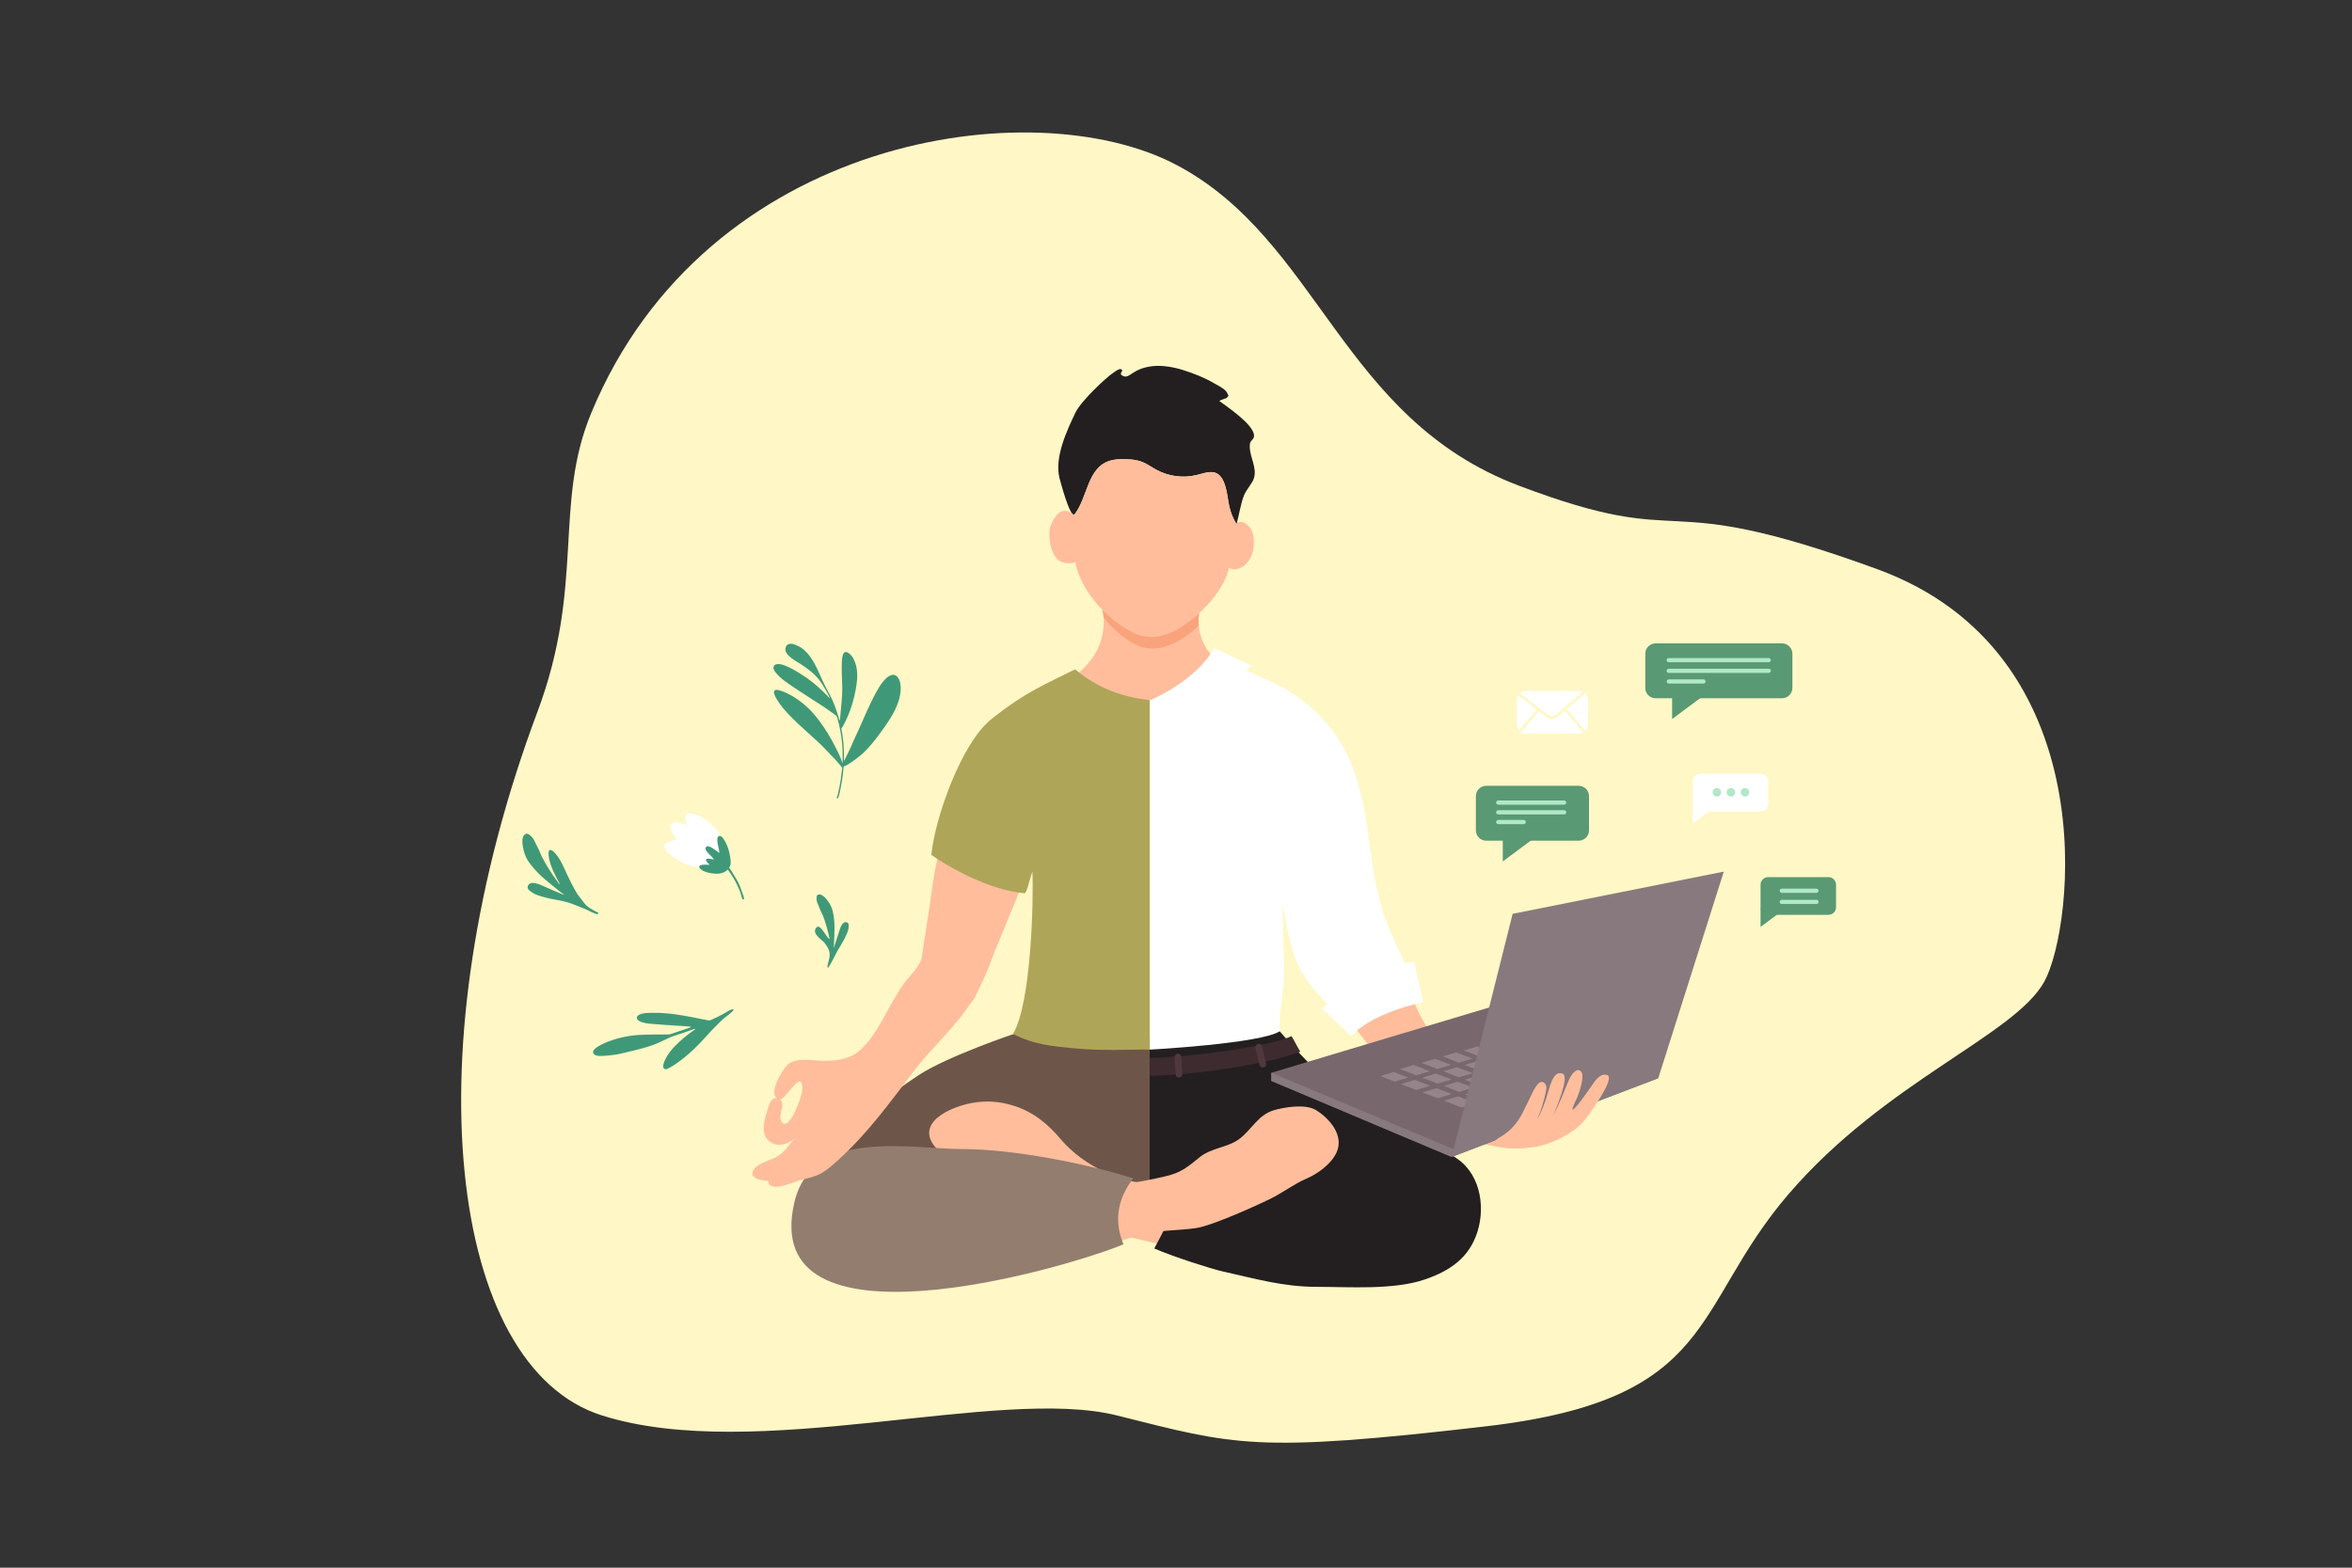 <?xml version="1.0" encoding="UTF-8"?>
<!-- Generator: Adobe Illustrator 28.0.0, SVG Export Plug-In . SVG Version: 6.00 Build 0)  -->
<svg xmlns="http://www.w3.org/2000/svg" xmlns:xlink="http://www.w3.org/1999/xlink" version="1.1" id="Layer_1" x="0px" y="0px" viewBox="0 0 3000 2000" style="enable-background:new 0 0 3000 2000;" xml:space="preserve">
<rect x="0" y="0" width="3000" height="2000" fill="#333333" stroke="none"/>
<style type="text/css">
	.st0{fill:#FFF7C5;}
	.st1{fill-rule:evenodd;clip-rule:evenodd;fill:#3F9978;}
	.st2{fill-rule:evenodd;clip-rule:evenodd;fill:#FFFFFF;}
	.st3{fill:#599973;}
	.st4{fill:#B1E8C7;}
	.st5{fill:#FFFFFF;}
	.st6{fill:#FFBD9C;}
	.st7{fill:#6D5649;}
	.st8{fill:#AFA558;}
	.st9{fill:#F9A37D;}
	.st10{fill:#231F20;}
	.st11{fill:#937D6F;}
	.st12{fill:#78686D;}
	.st13{fill:#87797D;}
	.st14{fill:#95858A;}
	.st15{fill:#3D2B2F;}
	.st16{fill:#50383E;}
</style>
<path class="st0" d="M685.4,908.4c61-162.7,20.2-264.6,68.8-381.7c146.7-353.9,563.9-412.6,746.2-316.4s209.8,323.2,436.7,409.2  s165.1,0,457.3,106.6s251,457.3,213.2,526.1s-202.9,127.2-326.7,271.7s-89.4,261.3-385.1,295.7s-319.8,24.1-471.1-13.8  s-460.8,61.9-656.8,0S524,1339.2,685.4,908.4z"></path>
<path class="st1" d="M763.5,1164.7c-1.6,2.6-3.2,1.2-6.1,0.1c-2.7-1-5.3-2.2-7.8-3.7c-1.1-0.6-2.3-1-3.5-1.5  c-5.3-2.1-10.5-4.3-15.8-6.3c-6.8-2.6-13.9-4.1-21-5.4c-7.5-1.3-15-3-22.2-5.4c-2.8-0.9-5.6-2-8-3.7c-2.7-1.9-7.3-4.2-5.8-8.4  c2.7-7.5,14.2-2.4,18.8-0.4c4.7,2,9.4,4.1,14.1,6.2c3.9,1.7,7.8,3.3,11.8,5c0.6,0.2,1.1,0.5,1.8,0.6c-1.5-1.2-3-2.3-4.5-3.5  c-4.1-3.2-8.1-6.4-12.1-9.7c-2.9-2.4-5.9-4.8-8.7-7.3c-7.2-6.2-13.7-13-19.4-20.7c-3.4-4.7-5.7-9.9-7.1-15.5  c-0.8-3.3-1.5-6.6-1.7-10c-0.1-2.7-0.1-5.5,1.1-8c1.1-2.3,3.8-4.6,6.5-3c1.2,0.7,2.3,1.7,3.4,2.6c1.6,1.4,2.8,3.1,3.8,4.9  c1.6,2.9,2.7,6,4.4,8.9c2.4,4.1,3.8,8.9,6,13.1c2.4,4.7,5,9.4,7.9,13.9c3.7,6,7.6,11.9,11.9,17.5c0.7,0.9,1.4,1.8,2.1,2.7  c0.1,0.1,0.3,0.3,0.6,0.5c-0.1-0.8-0.4-1.3-0.6-1.8c-2.8-4.9-5.4-9.9-7.7-15.1c-2.5-5.5-4.4-11.2-5.5-17.1c-0.4-2.1-0.6-4.2-0.5-6.4  c0-0.7,0.2-1.5,0.4-2.1c0.4-1.1,1.3-1.5,2.4-1.3c0.6,0.1,1.2,0.4,1.7,0.7c1.8,1.1,3.1,2.6,4.5,4.1c3.1,3.7,5.7,7.7,7.8,12  c2.5,4.9,4.8,10,7.1,15c3.5,7.5,7.2,14.9,11.4,22c2.4,4.1,5.5,7.5,8.2,11.3c3.2,4.5,6.3,7.7,11.3,10.3  C757.2,1161.7,760.5,1162.9,763.5,1164.7z"></path>
<path class="st1" d="M1064.9,1219.3c2.4-5,4.3-8,7.2-12.8c3.1-5,5.9-10.2,8.2-15.6c0.9-2.1,1.7-4.2,1.9-6.5c0.3-2.6,1.3-6.4-1.9-7.6  c-5.7-2.2-8.6,7-9.7,10.7c-1.2,3.7-2.4,7.5-3.6,11.3c-1,3.1-2,6.2-3.1,9.4c-0.1,0.5-0.3,0.9-0.5,1.3c0.1-1.5,0.2-2.9,0.3-4.4  c0.2-4,0.4-8,0.5-12c0.1-2.9,0.2-5.8,0.2-8.7c0.1-7.3-0.6-14.6-2.2-21.7c-1-4.4-2.9-8.3-5.4-12c-1.5-2.2-3-4.2-4.9-6  c-1.5-1.4-3.2-2.8-5.2-3.4c-1.9-0.5-4.6-0.1-5,2.2c-0.2,1.1-0.2,2.2-0.2,3.3c0,1.6,0.4,3.2,0.9,4.7c0.9,2.4,2.1,4.6,2.9,7.1  c1.2,3.4,3.2,6.7,4.6,10.1c2.7,6.6,7.1,22.4,8.3,29.4c-4.5-2.1-11.8-20.6-16.9-14.8c-6.7,7.7,7.1,15.4,10.2,19.4  c5.7,7.3,8.4,12.4,5.7,22.3c-1.9,7-2.4,10.2-0.8,9.5C1056.6,1234.4,1060.9,1227.6,1064.9,1219.3z"></path>
<path class="st1" d="M990.2,891.1c2.9,5.2,7.2,10.6,8.7,12.4c6.4,7.6,13.4,14.5,20.6,21.3c5,4.7,10.1,9.2,15.2,13.8  c5.9,5.4,11.9,10.7,17.4,16.5c4.6,4.9,9.4,9.8,14,14.7c1.9,2,3.6,4.2,5.5,6.3c0.9,1,1.5,2.1,2.4,3.1c0.3,0.4,0.3,0.7,0.2,1.1  c-0.6,4.7-1.1,9.4-1.8,14.1c-1,6.4-2.2,12.7-3.7,19c-0.1,0.4-0.2,0.9-0.4,1.3c-0.2,0.8-0.4,1.7-1,2.4c-0.3,0.3-0.2,0.7,0.1,1.1  c0.3,0.3,0.7,0.4,1.1,0.2c0.4-0.3,0.8-0.8,0.9-1.2c0.5-1.5,0.9-3,1.3-4.5c2.5-11.3,4.5-22.7,5.3-34.3c0-0.2,0.1-0.3,0.1-0.5  c4-1.4,7.5-3.8,10.9-6.2c7-4.8,13.7-10.2,19.5-16.5c4.5-4.8,8.6-9.9,12.6-15.1c5.8-7.7,11.4-15.5,16.5-23.7  c4.4-7,8.1-14.3,10.6-22.2c1.7-5.4,2.7-10.9,2.6-16.5c0-3.9-0.5-7.7-2.2-11.2c-0.4-0.8-0.9-1.6-1.4-2.3c-2.4-3.1-5.6-4-9.2-2.6  c-1.6,0.6-3.1,1.5-4.5,2.6c-2.2,1.9-4.1,4-5.9,6.3c-3.1,4-5.6,8.4-8.1,12.8c-4.5,8.1-8.4,16.6-12.3,25.1c-3,6.6-5.8,13.3-8.8,19.9  c-2.5,5.6-5.1,11.1-7.6,16.6c-1.4,3.1-2.7,6.3-4.1,9.4c-2.5,5.3-5.1,10.5-7.7,15.8c-0.1,0.2-0.1,0.4-0.2,0.6  c-0.1-0.1-0.2-0.1-0.3-0.2c0-1.1,0-2.3,0-3.4c0.1-6-0.1-12-0.6-18c-0.5-5.4-1.2-10.7-2.1-16c-0.2-1-0.4-1.9-0.6-2.9  c0-0.3,0-0.6,0.1-0.9c0.7-1.1,1.5-2.1,2.1-3.3c3.8-6.8,6.8-13.8,9.4-21.1c3.6-10.2,6.1-20.7,7.7-31.4c0.7-4.9,1.1-9.8,0.8-14.8  c-0.3-6.3-1.6-12.4-4.6-18.1c-1.6-3-3.6-5.6-6.4-7.5c-0.9-0.7-1.9-1.2-3.1-1.3s-2.1,0.3-2.8,1.2c-0.7,0.8-1.1,1.7-1.4,2.7  c-0.8,2.7-1.1,5.5-1.2,8.3c-0.3,5.1-0.2,10.2-0.1,15.3c0.2,6.1,0.5,12.2,0.6,18.3c0.1,5.7-0.3,11.3-0.8,17  c-0.6,6.8-1.2,13.5-1.8,20.3c-0.1,1.5-0.3,2.9-0.8,4.5c-0.2-0.3-0.3-0.5-0.3-0.7c-1.7-6.5-3.7-12.9-6.2-19.2  c-2.8-7-6.2-13.7-9.8-20.3c-9.4-16.8-14.3-37.3-29.4-50.4c-4.8-4.1-20.8-13.4-23.3-2c-1.9,8.7,12.8,16.2,18.8,20  c9.8,6.4,19.2,13.2,25.9,22.9c4.5,6.5,8.3,13.3,11.8,20.4c0.2,0.3,0.3,0.6,0.4,0.9c-0.6-0.4-1.1-0.9-1.6-1.4  c-9-9.4-18.5-18.1-29.3-25.5c-6.6-4.5-13.3-8.7-20.5-12.3c-3.7-1.8-7.5-3.5-11.5-4.3c-1.8-0.4-3.6-0.5-5.5-0.1  c-3,0.7-4.5,3.2-3.6,6.2c0.5,1.7,1.6,3.1,2.7,4.5c3.2,4,7,7.4,11.1,10.5c3.5,2.6,7,5,10.5,7.4c8.4,5.6,16.8,11.1,25.3,16.5  c7.5,4.8,15,9.5,22.2,14.8c0.3,0.2,0.5,0.4,0.8,0.5c2.6,1.7,5.1,3.4,7.3,5.6c0.6,0.6,0.9,1.1,1.1,1.8c0.9,3.3,1.8,6.7,2.6,10  c0.7,3,1.3,6,1.8,9c1.4,7.7,2.2,15.4,2.5,23.2c0.2,5.2,0.1,10.4,0,15.6c0,0.2-0.1,0.5-0.1,0.7c-1.3-4-2.8-7.9-4.6-11.7  c-5.6-11.7-11.7-23.1-18.9-33.8c-4.2-6.3-8.7-12.3-13.7-18c-8.3-9.4-17.9-17.2-28.9-23.4c-4.3-2.4-8.7-4.4-13.3-5.8  C984.7,877.8,986.3,884.2,990.2,891.1z"></path>
<g>
	<path class="st1" d="M949,1146.3c0,0.2,0,0.5-0.1,0.6c-0.7,1.4-1.6,0.5-2.1-0.4c-0.9-1.5-1.1-3.9-1.7-5.6   c-4.1-12-10.1-22.8-17.8-32.8c-1.5-1.9-3.2-3.6-4.9-5.2c3.1-4.6,11.6,10,13,12.3c3.1,4.9,6.1,9.8,8.3,15.2   c1.6,4.1,3.1,8.2,4.5,12.4C948.5,1143.7,948.9,1145.2,949,1146.3z"></path>
	<g>
		<path class="st2" d="M905,1108.3c-0.4-0.1-0.8-0.3-1.2-0.4c-3.3-0.3-6.6-0.6-9.8-0.9c-5.6-0.5-10.6-1.6-16-3.4    c-7.6-2.5-16.4-7.8-22.7-12.9c-3.3-2.6-9.5-8.3-7.6-12.9c1.6-3.8,11.8-6.2,15.5-6.6c-2.7-3.6-11-14.5-7.4-19.7    c3.8-5.4,16.7-0.6,20.6,1.7c-1.1-3.7-4.1-10.3-1.6-13.7c2.7-3.6,10.6-1.2,14.1,0.2c16.4,6.5,30.3,21.2,32.9,36.4    c0.6,3.4,1.1,6.9,1.6,10.3c0,0.3-0.1,0.5-0.2,0.8c-0.6-0.1-1.1-0.2-1.7-0.2c-3.3-0.1-6,2.1-4.4,5.9c0.4,1,0.8,2.1,1.2,3.1    c0.2,0.4,0.3,0.9,0.4,1.5c-0.6,0-0.9,0-1.3,0c-1-0.2-2-0.4-3-0.5c-0.8-0.1-1.7-0.1-2.4,0.1c-1.5,0.3-2.2,1.8-1.5,3.1    c0.3,0.6,0.8,1.2,1.3,1.7c0.4,0.5,0.8,1,1.4,1.7c-0.7,0.3-1.1,0.5-1.6,0.7c-1.4,0.5-2.9,1-4.4,1.6    C906.2,1106.4,905.3,1107.1,905,1108.3z"></path>
		<path class="st1" d="M917.4,1066.6c0.1,0,0.3-0.1,0.4-0.1c3.8-0.4,8.1,8.7,9.3,11.5c2.8,6.6,4.4,13.9,4.9,21    c0.6,8.7-6,14.2-14,15.4c-6.5,1-19.8-1-24.4-5.7c-6.6-6.6,7-5.7,11.6-5.4c-13.1-11.8,5.2-6.9,5.3-6.5c-1-4.2-13.5-11.4-10-16.1    c3.2-4.3,14.1,5.8,17,7.4C918,1084.4,911.5,1068,917.4,1066.6z"></path>
	</g>
</g>
<path class="st1" d="M759.9,1346.3c2.8,1,5.7,0.9,8.5,0.8c9.8-0.4,19.4-1.8,28.9-4.2c8-2,16-3.7,23.9-6c8.4-2.4,16.6-5.3,24.4-9.2  c5.6-2.8,11.3-5.4,17.4-7.2c3.9-1.2,7.7-2.5,11.6-3.9c2-0.7,3.9-1.4,5.8-2.1c0.9-0.3,1.9-0.6,2.8-1c0.8-0.3,3.5-1,3.9-0.8  c-0.5,0.7-1.3,1.1-2,1.6c-8.8,6-16.9,12.8-24.4,20.5c-4.8,4.9-8.9,10.2-11.9,16.3c-0.7,1.4-1.4,2.9-1.9,4.4  c-0.4,1.3-0.8,2.6-0.9,3.9c-0.4,3.8,1.8,5.6,5.3,4.1c2.4-1.1,4.8-2.4,7-3.8c9.7-6.1,18.5-13.4,26.8-21.3c7.4-7,14.2-14.6,21-22.1  c2.3-2.6,4.9-5,7.3-7.5c5.3-5.4,3.8-4,10.1-9.8c1-0.9,11.9-8.7,12-10.4c0.2-3.6-10.2,3.5-11.5,4.2c-5.6,3-11.2,5.9-17,8.4  c-1.5,0.6-2.8,1-4.6,0.4c-1.9-0.7-4-0.8-6.1-1.2c-7.7-1.5-15.3-3.2-23-4.5c-13.9-2.4-27.8-4.1-41.9-3.8c-4.2,0.1-8.4,0.1-12.6,1.2  c-1.5,0.4-3.1,1-4.4,1.8c-2.6,1.7-2.8,4.6-0.4,6.5c1.4,1.1,3,2,4.7,2.5c3.1,0.9,6.4,1.6,9.6,1.9c11.9,1,23.9,1.8,35.8,2.6  c4.9,0.3,9.7,0.6,14.6,0.9c0.9,0.1,1.8,0.2,2.6,0.7c-0.3,0.5-1.7,0.9-2.2,1.1c-8.2,2.8-16.5,5.5-24.7,8.3c-1,0.3-28.6-0.1-40.6,0.8  c-14.6,1.1-28.7,4.4-42.2,10.1c-3.5,1.5-6.8,3.4-10.1,5.4c-1.5,0.9-2.9,2.2-4,3.6C755.6,1342,756.5,1345,759.9,1346.3z"></path>
<g>
	<polygon class="st3" points="2277.6,1158.7 2245.6,1182.5 2245.6,1158.7  "></polygon>
	<path class="st3" d="M2245.6,1128.7c0-5.4,4.4-9.7,9.7-9.7h76.9c5.4,0,9.7,4.4,9.7,9.7v28.7c0,5.4-4.4,9.7-9.7,9.7h-76.9   c-5.4,0-9.7-4.4-9.7-9.7V1128.7z"></path>
	<path class="st4" d="M2319.6,1150.6c0,1.5-1.2,2.7-2.7,2.7h-44.2c-1.5,0-2.7-1.2-2.7-2.7l0,0c0-1.5,1.2-2.7,2.7-2.7h44.2   C2318.4,1147.9,2319.6,1149.1,2319.6,1150.6L2319.6,1150.6z"></path>
	<path class="st4" d="M2319.6,1136.4c0,1.5-1.2,2.7-2.7,2.7h-44.2c-1.5,0-2.7-1.2-2.7-2.7l0,0c0-1.5,1.2-2.7,2.7-2.7h44.2   C2318.4,1133.8,2319.6,1135,2319.6,1136.4L2319.6,1136.4z"></path>
</g>
<g>
	<g>
		<path class="st3" d="M2098.5,877.6c0,7.3,5.9,13.2,13.2,13.2H2273c7.3,0,13.2-5.9,13.2-13.2V834c0-7.3-5.9-13.2-13.2-13.2h-161.2    c-7.3,0-13.2,5.9-13.2,13.2v43.6H2098.5z"></path>
		<polygon class="st3" points="2171.9,888.2 2132.8,917.3 2132.8,888.2   "></polygon>
	</g>
	<path class="st4" d="M2258.7,842.2c0,1.5-1.2,2.7-2.7,2.7h-127.5c-1.5,0-2.7-1.2-2.7-2.7l0,0c0-1.5,1.2-2.7,2.7-2.7H2256   C2257.6,839.5,2258.7,840.7,2258.7,842.2L2258.7,842.2z"></path>
	<path class="st4" d="M2258.7,855.8c0,1.5-1.2,2.7-2.7,2.7h-127.5c-1.5,0-2.7-1.2-2.7-2.7l0,0c0-1.5,1.2-2.7,2.7-2.7H2256   C2257.6,853.1,2258.7,854.3,2258.7,855.8L2258.7,855.8z"></path>
	<path class="st4" d="M2175.5,869.4c0,1.5-1.2,2.7-2.7,2.7h-44.2c-1.5,0-2.7-1.2-2.7-2.7l0,0c0-1.5,1.2-2.7,2.7-2.7h44.2   C2174.3,866.7,2175.5,867.9,2175.5,869.4L2175.5,869.4z"></path>
</g>
<g>
	<g>
		<path class="st3" d="M1882.5,1059.3c0,7.3,5.9,13.2,13.2,13.2h117.9c7.3,0,13.2-5.9,13.2-13.2v-43.6c0-7.3-5.9-13.2-13.2-13.2    h-117.9c-7.3,0-13.2,5.9-13.2,13.2V1059.3z"></path>
		<polygon class="st3" points="1955.9,1069.9 1916.8,1099 1916.8,1069.9   "></polygon>
	</g>
	<path class="st4" d="M1997.8,1023.9c0,1.5-1.2,2.7-2.7,2.7H1911c-1.5,0-2.7-1.2-2.7-2.7l0,0c0-1.5,1.2-2.7,2.7-2.7h84.1   C1996.6,1021.3,1997.8,1022.5,1997.8,1023.9L1997.8,1023.9z"></path>
	<path class="st4" d="M1997.8,1036.3c0,1.5-1.2,2.7-2.7,2.7H1911c-1.5,0-2.7-1.2-2.7-2.7l0,0c0-1.5,1.2-2.7,2.7-2.7h84.1   C1996.6,1033.7,1997.8,1034.9,1997.8,1036.3L1997.8,1036.3z"></path>
	<path class="st4" d="M1946.2,1048.7c0,1.5-1.2,2.7-2.7,2.7H1911c-1.5,0-2.7-1.2-2.7-2.7l0,0c0-1.5,1.2-2.7,2.7-2.7h32.5   C1945,1046.1,1946.2,1047.3,1946.2,1048.7L1946.2,1048.7z"></path>
</g>
<g>
	<g>
		<polygon class="st5" points="2191.1,1026.7 2159.1,1050.6 2159.1,1026.7   "></polygon>
		<path class="st5" d="M2159.1,996.8c0-5.4,4.4-9.7,9.7-9.7h76.9c5.4,0,9.7,4.4,9.7,9.7v28.7c0,5.4-4.4,9.7-9.7,9.7h-76.9    c-5.4,0-9.7-4.4-9.7-9.7V996.8z"></path>
	</g>
	<g>
		<path class="st4" d="M2195.3,1010.8c0,3-2.4,5.4-5.4,5.4s-5.4-2.4-5.4-5.4s2.4-5.4,5.4-5.4    C2192.9,1005.4,2195.3,1007.8,2195.3,1010.8z"></path>
		<path class="st4" d="M2213.2,1010.8c0,3-2.4,5.4-5.4,5.4s-5.4-2.4-5.4-5.4s2.4-5.4,5.4-5.4    C2210.8,1005.4,2213.2,1007.8,2213.2,1010.8z"></path>
		<path class="st4" d="M2231.1,1010.8c0,3-2.4,5.4-5.4,5.4s-5.4-2.4-5.4-5.4s2.4-5.4,5.4-5.4    C2228.7,1005.4,2231.1,1007.8,2231.1,1010.8z"></path>
	</g>
</g>
<g>
	<path class="st5" d="M1974.9,912.4C1974.9,912.4,1974.9,912.5,1974.9,912.4c0.5,0.4,4.6,3.7,9.8-0.6c4.9-4.1,25.1-21.4,34.3-29.1   c-1.5-0.7-3.2-1.2-5.1-1.2h-67.5c-3,0-5.6,1.1-7.7,2.9L1974.9,912.4z"></path>
	<path class="st5" d="M1960.1,905.3l-23.6-18.3c-1.1,1.8-1.8,3.9-1.8,6.1v31.4c0,2.9,1.1,5.5,2.8,7.6L1960.1,905.3z"></path>
	<path class="st5" d="M1996.2,907c-0.1-0.1-0.2-0.2-0.2-0.4c-4.1,3.5-7.5,6.3-9.1,7.7c-2.6,2.2-5.3,3-7.6,3c-2.9,0-5.2-1.2-6.5-2.3   l-10-7.7l-22.7,27c1.8,1.2,4,1.8,6.3,1.8h67.5c2,0,4-0.5,5.6-1.5L1996.2,907z"></path>
	<path class="st5" d="M2021.8,884.6c-5.3,4.5-15.3,13-23.4,19.9c0.1,0.1,0.2,0.2,0.3,0.3l23.4,27.8c2-2.1,3.3-5,3.3-8.1v-31.4   C2025.5,889.8,2024.1,886.8,2021.8,884.6z"></path>
</g>
<g>
	<path class="st6" d="M1647.4,1066.1c-12,62-36.1,118.3-30.2,182.7c3.8,41,18.4,78.5,29.6,117.7c-38.2,1.7-77,0.3-115.2,0   c-57.8-0.4-113.5-0.5-171-8.3c-16.6-2.3-45.6,3.2-50.1-18.6c-2.6-12.4,25.6-185.4,14.5-261c-13.3,28.4-65.5,160.8-80.8,192.6   c-10.2,21.1-49.3,27.3-58.8,13c-15.5-23.2-14.9-32.8-3.9-100.6c13.3-81.5,4.7-75.8,54.2-206.3c21.4-56.6,94.7-81.3,138.9-118   c20.7-17.1,34.3-39,33.2-71.5c-0.6-18.6-15-39.6,4.6-51.2c13.5-7.9,33.5-9.8,49-9.3c18.1,0.5,40.6,10,55.8,20.1   c9.6,6.4,12.3,12.2,12.9,18.9c0.9,8.8-2.1,18.9-1,31.8c3.7,42.9,45.5,64.3,81.3,81.1C1679.7,911.7,1658.8,1007.2,1647.4,1066.1z"></path>
	<path class="st7" d="M1670.8,1466.1c0.2-2.7,0.2-5.5,0.2-8.4c-1.3-100.9-105.9-127-185.2-131.5c-6.4-0.4-12.7-0.6-19.2-0.4   c-100.7,3-172.7-7-172.7-7s-84.9,28.5-122.3,52.9c-26.5,17.3-150.3,104-155.1,165.2c34.5,19,338.5,17,438.9,12.1   C1529,1545.3,1664.9,1566.4,1670.8,1466.1z"></path>
	<path class="st8" d="M1470.6,895.2c18,115.1,13.3,268.7,13.3,383.8c0,21.5,17,60.7-17.4,60.1c-25.6-0.4-59.7,1.8-95.2-1.6   c-29.1-2.8-52.4-4.6-79.2-18.5c23.5-38.7,26.4-173.3,24.7-207.3c-3,8.6-7.3,28.2-9.9,27.9c-46.4-3.9-99.7-35.2-119-48.9   c4.7-47.5,38.3-142.6,76.5-173.2c44.7-35.7,71.2-45.5,106.9-63.6C1421.3,895.8,1469.8,890.4,1470.6,895.2z"></path>
	<path class="st9" d="M1533,765.1L1533,765.1c-0.1,0.4-0.2,0.9-0.4,1.3c-3.3,11.7-4.4,22.2-3.6,31.6c-3.4,3.4-6.8,6.4-10.2,9.1   c-21,16.3-46.3,27.9-71.9,14.5c-15.1-7.9-28.4-20.4-39.2-33.8c-0.1-0.1-4.2-29.9-5.6-33.9l0,0c21.6,12.8,23.6,18,44.3,31   c24.3,15.4,41,7.8,59.4-8.3c5.2-4.5,10.9-5.5,16.7-7.1c0.9-0.2,1.7-0.5,2.6-0.7c0.3-0.1,0.6-0.2,0.9-0.3c0.9-0.3,1.7-0.6,2.6-1   C1530.1,766.8,1531.6,766,1533,765.1z"></path>
	<path class="st6" d="M1600.7,1485.4c15.6-3.5,31.3-5.5,46.9-4.6c35.6,2,62,10.5,98.4,4.8c31.7-5,66.7-11.5,94.8,5.5   c36.1,21.9,38.8,76.2,6.5,107.4c-26.2,25.2-67.2,35.6-99.9,33.4c-34.4-2.3-70.6,4.7-104.6-0.1c-31.1-4.4-60.6-11.5-89.5-22.5   c-50.4-19.1-104.8-27.7-157-42c-22.3-6.1-45-9.3-65-21.3c-21.6-12.9-39.4-31.1-61.6-42.9c-23.8-12.7-55.9-16.9-74.8-37.4   c-30.2-32.6,16.9-53.5,45-58.6c18.3-3.3,35.7-2,53.2,3.6c25.5,8.2,43.3,23,60.6,43.5c14.4,17,34.2,30.8,54.4,40.6   C1474.6,1527.1,1530.9,1500.9,1600.7,1485.4z"></path>
	<path class="st10" d="M1705.2,1387.9c-34.2-25-74.9-75.1-77.1-77c-28.9-26-105.7,16.3-144.4,14.1c-5.8-0.3-11.5-0.6-17.3-0.9v225   c186-8.1,363.4-37,392.4-70.1C1832,1457.1,1733.1,1408.3,1705.2,1387.9z"></path>
	<path class="st10" d="M1504.1,1487.9c0,0.7,308.4-35.4,349-13.1c34,18.7,42.2,62.4,31.4,96.6c-10.4,33-34.6,49.7-66.8,60.8l0,0   c-39.9,13.8-97.1,9.5-138.6,9.5c-42.3,0-78.4-10.5-119.7-19.7c-14.4-3.2-61.4-18.2-87.1-29.2   C1494.2,1551.2,1503.3,1536.1,1504.1,1487.9z"></path>
	<path class="st6" d="M1303.8,1497.5c41.2,5.6,82.3,13.7,123.5,12.7c19.6-0.5,39.1-5,58-9.2c21.1-4.7,28.9-11.8,45.1-24.8   c15-12,35.7-12.2,50.3-23.1c15.5-11.5,23.8-30.5,43.5-36.5c13.9-4.2,40.9-8.6,54.3-0.4c17.7,10.9,36.1,32.6,26.3,54   c-7,15.2-24.3,27.4-38.1,33.3c-16.3,7.1-30.5,18.1-46.5,26c-13.2,6.5-73,34.1-94.9,37.3c-24.1,3.5-48.3,2.1-71.3,8.9   c-25.7,7.5-51.4,15.6-77.4,22.5c-30.5,8.1-63,7.6-91.4,20.9c-25.5,12-47.8,19.1-77.7,18.2c-30.8-1-60.8-9.4-91.8-9.7   c-27.4-0.3-56.9-4.6-76.5-27.9c-31.2-36.8-17.2-97.8,28.8-106.5c26.6-5,49,6,74.6,9.3c24.9,3.2,48.7-8.6,73.5-8.6   C1244.4,1493.9,1274.7,1493.6,1303.8,1497.5z"></path>
	<path class="st6" d="M2002.7,1401.8c-16-25.2-65.6-13.2-90.2-17.2c-37.9-6.3-73.1-45.2-93.3-75.7c-19.2-29-24.8-64.5-40.4-95.4   c-16.9-33.6-39.9-77.8-85.9-63.6c-62.7,19.3-25.5,88.1,1.2,119.1c28,32.6,52.5,67.1,80,99.8c8.8,10.5,15.2,23.7,24.1,34   c37.9,44.3,110.9,72.7,166.3,58.1C1964.8,1460.8,2023.1,1433.9,2002.7,1401.8z"></path>
	<path class="st11" d="M1013.2,1534.1c22.4-96.3,147.5-68.1,216.1-68.1c60.6,0,154.2,17.6,216.1,37.3   c-12.9,17.2-28.4,45.6-12.4,84.2C1351,1621,967.5,1730.2,1013.2,1534.1z"></path>
	<path class="st6" d="M1246.1,1159.7c-12-1.4-25.7,2.7-35.7,9c-26.4,16.5-26.5,51.8-48,74.7c-25.8,27.5-37.6,70.9-64.7,95.8   c-12.6,11.6-28.2,14-44.7,14.2c-13.9,0.2-35-5.1-46.9,3.7c-7.5,5.6-30.5,43.2-10.7,45.1c7,0.7,29-42.1,27.9-11.1   c-0.3,7.6-17,54.5-26.3,40c-5.7-8.9,6-21.2-1.9-28.5c-2.6-2.3-5.7-2.2-8.5-0.8c-3.4,1.7-5.1,5.8-6.2,9.4   c-3.7,12.9-11.9,32.2-0.3,43.7c9.7,9.6,25.2,5.6,33.9-3.1c-9.1,10.1-13.1,19.4-26.2,25.5c-7.9,3.7-18.8,6.3-24.8,12.9   c-10.4,11.5,5.8,16.3,16.9,16.2c0.1,17.1,35,0.4,41.7-1.1c23.3-5.5,27.3-7,48.1-25.9c36.9-33.4,66.2-73.8,96.1-113.2   c24.5-32.2,59.5-61.8,78.7-97.2c11.4-21,35.9-71.2,24.1-94.2C1264,1165.3,1255.5,1160.8,1246.1,1159.7z"></path>
	<path class="st10" d="M1594.1,571.2c-0.1-1.7,0-3.5,0.2-5.2c0.7-4.8,6.3-5.4,5.1-11.8c-2.5-14-33.6-34.8-44-42.6   c-0.7-0.5,9-3.7,9.3-4c2.9-3.7,2.6-1.3,0.7-6.1c-2.1-5.1-12.3-9.9-16.7-12.5c-12.5-7.3-26.2-12.7-40-17   c-11.9-3.7-25.8-6.2-38.3-4.9c-26.6,2.9-29.1,16.5-37.8,12.6c-7.5-3.3,2.2-6.4-2.7-8.7c-2.6-1.2-8.6,3.8-10.6,5.1   c-7.4,4.8-40,34.6-47.6,50.4c-11.2,23.4-26.7,56.7-20.4,83c1,4,13.4,50.9,19.1,46.9c17.4-22.1,16.2-61.1,46.6-69   c5.9-1.5,12.1-1.7,18.2-1.6c7.6,0.2,15.3,0.9,22.3,3.8c5.8,2.4,11,6.3,16.6,9.3c15.7,8.8,34.5,11.4,51.9,7.2   c6.6-1.6,13.2-4.1,19.9-3.8c12,0.6,16.3,14,18.4,24c3.1,14.2,2.3,24.7,12.9,42.6c3.3-12,5-25,9.4-36.6c3-7.8,11.2-15.8,13-22.9   C1603.1,596.3,1594.7,584,1594.1,571.2z"></path>
	<path class="st6" d="M1578,666.6c-0.2,0.8-0.4,1.6-0.6,2.3c-10.6-17.9-9.8-28.4-12.9-42.6c-2.1-9.9-6.4-23.4-18.4-24   c-6.8-0.3-13.3,2.2-19.9,3.8c-17.4,4.2-36.1,1.6-51.9-7.2c-5.5-3.1-10.7-6.9-16.6-9.3c-7.1-2.9-14.8-3.7-22.3-3.8   c-6.1-0.2-12.3,0-18.2,1.6c-30.5,7.9-29.2,46.8-46.6,69l0,0c0,0.3,0,0.6,0,0.9c-0.4-0.2-0.8-0.5-1.1-0.7c-0.4-0.1-0.9-0.5-1.4-1   c-3.3-2.4-6.8-5.2-13.9-3.2c-6.6,1.9-13.4,15-14.9,21c-2.8,11.7,1,36,12.9,42.5c5.7,3.1,14.2,3.6,19.6,1.1   c1.8,18.8,24.1,64.3,72.5,89.6c26.5,13.8,52.6,1.9,74.3-15c20.4-15.8,43.8-42.3,48.9-67.1c12,6.3,28.5-5.3,31.1-24.4   c1.1-8.4,1.5-20.9-5.4-28.2C1584.3,662.3,1579.8,666.9,1578,666.6z"></path>
	<path class="st5" d="M1804,1227l11.1,51.6c0,0-65.6,13.3-91.3,43.2c-0.6,0.7-37.6-35.2-37.6-35.2S1742.9,1232.1,1804,1227z"></path>
	<g>
		<polygon class="st12" points="1621.6,1368.6 1621.6,1379 1851.6,1476 2114.8,1375.4 1907.5,1282.9   "></polygon>
		<polygon class="st13" points="1621.6,1368.6 1854.6,1466.3 1851.6,1476 1621.6,1379   "></polygon>
		<g>
			<polygon class="st14" points="1904.8,1342.8 1884.3,1335 1867.2,1340.1 1887.3,1347.9    "></polygon>
			<polygon class="st14" points="1911.9,1345.5 1894.4,1350.7 1971,1380.3 1986.6,1373.7    "></polygon>
			<polygon class="st14" points="1878.3,1350.6 1857.3,1342.6 1840.2,1347.7 1860.8,1355.7    "></polygon>
			<polygon class="st14" points="1850.9,1358.6 1830.3,1350.8 1813.2,1355.9 1833.4,1363.8    "></polygon>
			<polygon class="st14" points="1823.8,1366.6 1803,1358.7 1785.8,1363.9 1806.3,1371.8    "></polygon>
			<polygon class="st14" points="1796.3,1374.7 1777.7,1367.6 1760.6,1372.8 1778.9,1379.8    "></polygon>
			<g>
				<polygon class="st14" points="1906.2,1361.1 1885.6,1353.3 1868.2,1358.6 1888.3,1366.4     "></polygon>
				<polygon class="st14" points="1913.4,1363.9 1895.7,1369.2 1944,1387.9 1959.6,1381.3     "></polygon>
			</g>
			<polygon class="st14" points="1851.6,1377.2 1831.5,1369.6 1814.1,1374.8 1833.8,1382.4    "></polygon>
			<polygon class="st14" points="1824.2,1385.2 1804.4,1377.7 1786.9,1383 1806.4,1390.5    "></polygon>
			<g>
				<polygon class="st14" points="1879.2,1387.6 1859.4,1380.1 1841.6,1385.4 1861.1,1393     "></polygon>
				<polygon class="st14" points="1868.9,1396 1889.7,1404.1 1905.2,1397.5 1887,1390.6     "></polygon>
			</g>
			<g>
				<polygon class="st14" points="1841.7,1404.2 1864.4,1413 1880,1406.4 1859.8,1398.7     "></polygon>
				<polygon class="st14" points="1851.8,1395.7 1832.2,1388.3 1814.4,1393.6 1833.6,1401.1     "></polygon>
			</g>
			<polygon class="st14" points="1878.7,1369.2 1858.4,1361.5 1841,1366.7 1860.9,1374.4    "></polygon>
			<polygon class="st14" points="1868.5,1377.4 1917,1396.2 1932.6,1389.6 1886.3,1372    "></polygon>
		</g>
		<polygon class="st13" points="1929.4,1165.8 1851.6,1476 2115.1,1375.7 2198.7,1112   "></polygon>
	</g>
	<path class="st6" d="M1962.5,1382.1c5.9-4.9,11,1.2,9.8,7.9c-1.3,7.8-4.8,20.5-7.5,27.9c-2.4,6.5-2.1,5.4-4.2,10.4   c5.1-8.2,10.5-22.3,14.5-36.8c6.5-23.2,12.4-23.6,18.1-21.7c9.3,3-9.3,47.2-12.5,54.3c8.1-15.5,13.2-28.6,20.2-45.7   c4.6-11.3,12.8-17.5,16.7-9.7c3.2,6.3-3.6,26.8-6.7,33.2c-18.5,38.4,19-16.2,22-20.6c9.7-14.3,17.7-9.8,18.4-9   c5.9,7.1-19,42-28.4,54.6c-13,17.5-42.2,32.5-64.3,36.1c-36.5,5.9-65.5-0.8-46.2-11.7c12.5-7.1,22-16.8,29.1-30.4   c3.9-7.5,8.2-16.7,11.9-24.3C1954.5,1394.2,1958.9,1385.1,1962.5,1382.1z"></path>
	<path class="st5" d="M1548.6,826.8l47.9,22.6l-98.8,82.8l-31.1-38.7C1466.6,893.5,1525.4,869.3,1548.6,826.8z"></path>
	<path class="st5" d="M1768.1,1175.4c-37.4-100.6-3-217.2-125-294.5c-21.7-13.8-75.6-31.6-95.7-50.1c-2.5,34.4-36.8,59.6-72.5,62.4   c-2.7,0.2-5.5,0.2-8.4,0v445.9c0,0,142-7.7,166.1-23.6c-2.1-21,6.3-55.9,5.3-82.1c-1.3-35.2-1.8-81.8-1.8-81.8   c1.5,7.4,7.1,59.7,24.2,88.4c20.1,33.9,40.2,43.6,64.1,75.1c30.4-33.6,41.6-28.1,82.7-40.1C1803,1246.2,1779,1204.5,1768.1,1175.4z   "></path>
	<path class="st15" d="M1466.5,1372.5c46.4-0.1,145.2-13,192.1-30.8c-3.2-4.9-8-14.6-11.2-19.8c-29.1,13.2-129.1,26.9-180.9,27.9   V1372.5z"></path>
	<g>
		<path class="st16" d="M1610.7,1361.9c-1.9,0-3.7-1.3-4.2-3.3l-5.2-21.7c-0.5-2.3,0.9-4.6,3.2-5.2c2.3-0.6,4.6,0.9,5.2,3.2    l5.2,21.7c0.5,2.3-0.9,4.6-3.2,5.2C1611.3,1361.8,1611,1361.9,1610.7,1361.9z"></path>
	</g>
	<g>
		<path class="st16" d="M1503.8,1374.7c-2.3,0-4.1-1.8-4.3-4l-1.4-21.9c-0.1-2.4,1.7-4.4,4-4.6c2.4-0.2,4.4,1.7,4.6,4l1.4,21.9    c0.1,2.4-1.7,4.4-4,4.6C1504,1374.7,1503.9,1374.7,1503.8,1374.7z"></path>
	</g>
</g>
</svg>
